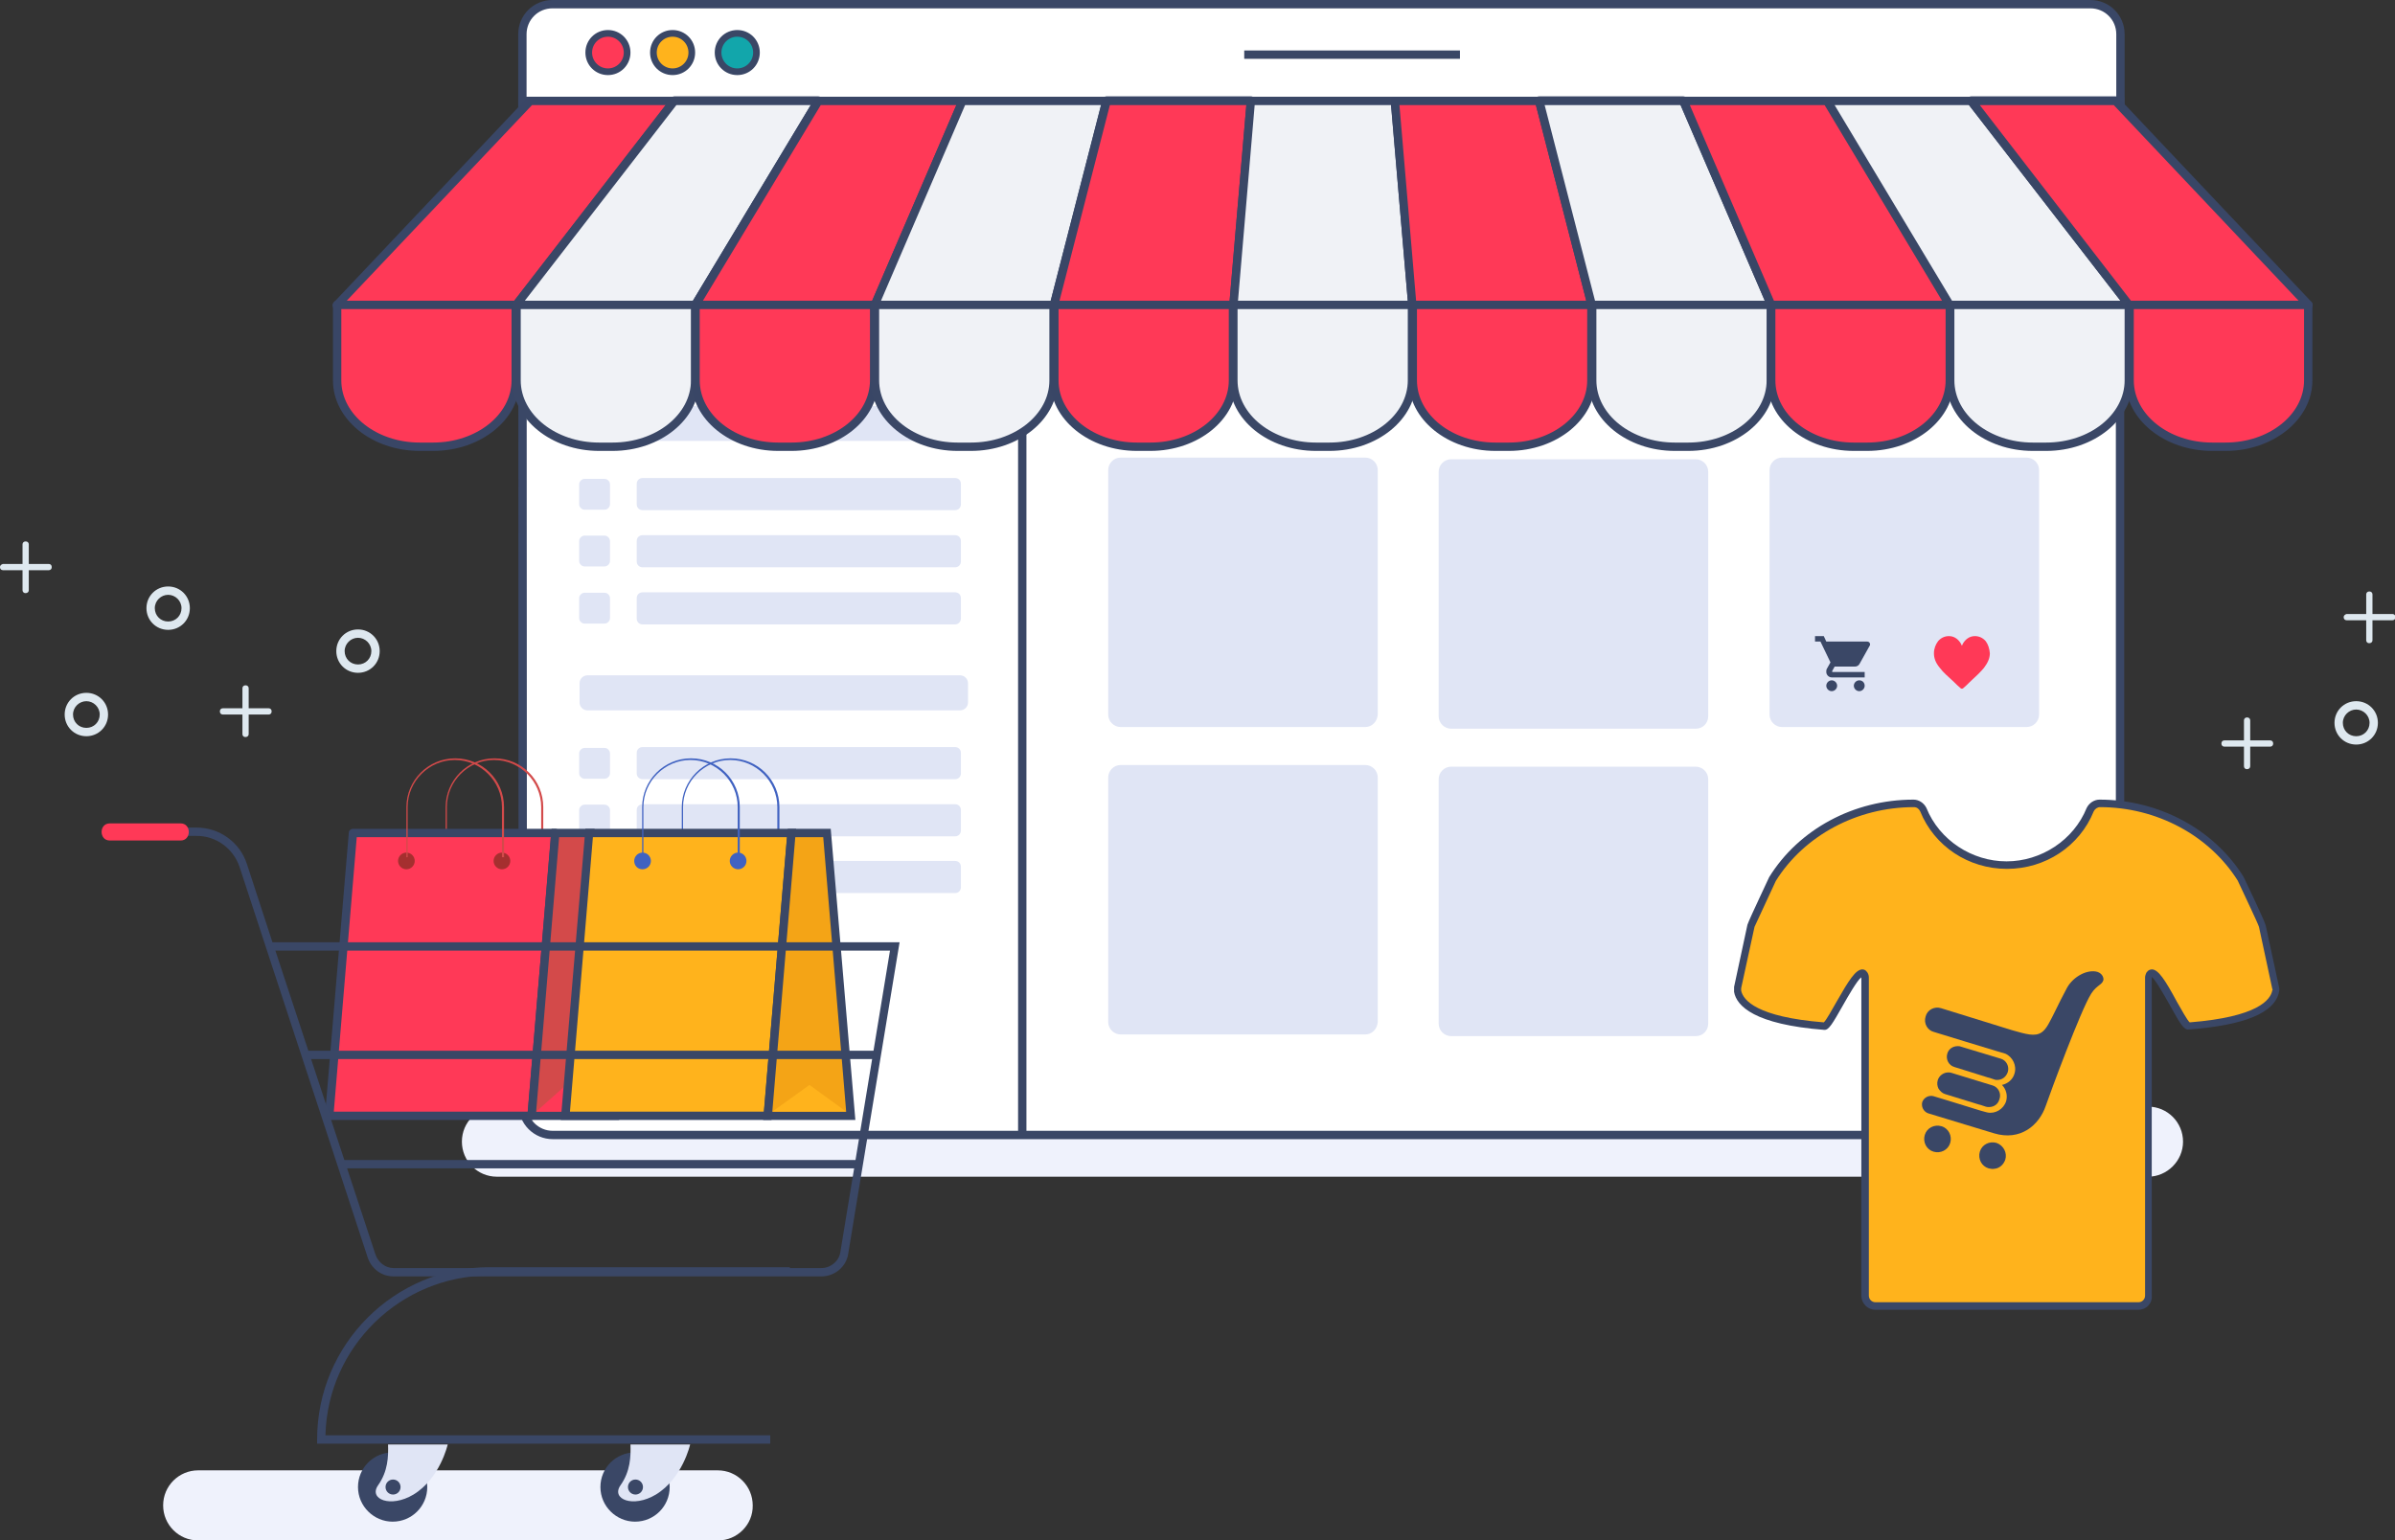 <?xml version="1.0" encoding="utf-8"?>
<!-- Generator: Adobe Illustrator 23.1.0, SVG Export Plug-In . SVG Version: 6.00 Build 0)  -->
<svg version="1.1" id="Layer_4.1" xmlns="http://www.w3.org/2000/svg" xmlns:xlink="http://www.w3.org/1999/xlink" x="0px" y="0px"
	 viewBox="0 0 574 369.3" style="enable-background:new 0 0 574 369.3;" xml:space="preserve">
<rect x="0" y="0" width="574" height="369.3" fill="#333333" stroke="none"/>
<g>
	<path style="fill:#EFF2FC;" d="M514.8,282.1H119.1c-4.7,0-8.4-3.8-8.4-8.4l0,0c0-4.7,3.8-8.4,8.4-8.4h395.7c4.7,0,8.4,3.8,8.4,8.4
		l0,0C523.2,278.3,519.4,282.1,514.8,282.1z"/>
	<path style="fill:#EFF2FC;" d="M172.1,369.3H47.5c-4.7,0-8.4-3.8-8.4-8.4l0,0c0-4.7,3.8-8.4,8.4-8.4H172c4.7,0,8.4,3.8,8.4,8.4l0,0
		C180.5,365.5,176.7,369.3,172.1,369.3z"/>
	<path style="fill:#FFFFFF;stroke:#3A4766;stroke-width:2;stroke-miterlimit:10;" d="M508.2,24.2h-383v-16c0-4,3.2-7.2,7.2-7.2H501
		c4,0,7.2,3.2,7.2,7.2V24.2L508.2,24.2z"/>
	<path style="fill:#FFFFFF;stroke:#3A4766;stroke-width:2;stroke-miterlimit:10;" d="M125.2,24.2h382.9v240.7c0,4-3.2,7.2-7.2,7.2
		H132.5c-4,0-7.2-3.2-7.2-7.2L125.2,24.2L125.2,24.2z"/>
	<line style="fill:none;stroke:#3A4766;stroke-width:2;stroke-miterlimit:10;" x1="298.2" y1="13.1" x2="349.9" y2="13.1"/>
	<line style="fill:none;stroke:#3A4766;stroke-width:2;stroke-miterlimit:10;" x1="245" y1="24.2" x2="245" y2="272.2"/>
	<path style="fill:#E0E5F5;" d="M230.1,105.7h-89.3c-1.1,0-1.9-0.9-1.9-1.9v-4.6c0-1.1,0.9-1.9,1.9-1.9h89.3c1.1,0,1.9,0.9,1.9,1.9
		v4.6C232,104.8,231.1,105.7,230.1,105.7z"/>
	<path style="fill:#E0E5F5;" d="M230.1,170.3h-89.3c-1.1,0-1.9-0.9-1.9-1.9v-4.6c0-1.1,0.9-1.9,1.9-1.9h89.3c1.1,0,1.9,0.9,1.9,1.9
		v4.6C232,169.5,231.1,170.3,230.1,170.3z"/>
	<path style="fill:#E0E5F5;" d="M228.9,122.3H154c-0.8,0-1.4-0.6-1.4-1.4V116c0-0.8,0.6-1.4,1.4-1.4h74.9c0.8,0,1.4,0.6,1.4,1.4v4.9
		C230.3,121.7,229.7,122.3,228.9,122.3z"/>
	<g>
		<g>
			<path style="fill:#E0E5F5;" d="M146.2,116.2v4.6c0,0.4-0.1,0.7-0.4,1c-0.3,0.3-0.6,0.4-1,0.4h-4.6c-0.4,0-0.7-0.1-1-0.4
				s-0.4-0.6-0.4-1v-4.6c0-0.4,0.1-0.7,0.4-1c0.3-0.3,0.6-0.4,1-0.4h4.6c0.4,0,0.7,0.1,1,0.4S146.2,115.8,146.2,116.2z"/>
		</g>
	</g>
	<path style="fill:#E0E5F5;" d="M228.9,136H154c-0.8,0-1.4-0.6-1.4-1.4v-4.9c0-0.8,0.6-1.4,1.4-1.4h74.9c0.8,0,1.4,0.6,1.4,1.4v4.9
		C230.3,135.4,229.7,136,228.9,136z"/>
	<g>
		<g>
			<path style="fill:#E0E5F5;" d="M146.2,129.8v4.6c0,0.4-0.1,0.7-0.4,1c-0.3,0.3-0.6,0.4-1,0.4h-4.6c-0.4,0-0.7-0.1-1-0.4
				c-0.3-0.3-0.4-0.6-0.4-1v-4.6c0-0.4,0.1-0.7,0.4-1c0.3-0.3,0.6-0.4,1-0.4h4.6c0.4,0,0.7,0.1,1,0.4
				C146.1,129.1,146.2,129.5,146.2,129.8z"/>
		</g>
	</g>
	<path style="fill:#E0E5F5;" d="M228.9,149.7H154c-0.8,0-1.4-0.6-1.4-1.4v-4.9c0-0.8,0.6-1.4,1.4-1.4h74.9c0.8,0,1.4,0.6,1.4,1.4
		v4.9C230.3,149,229.7,149.7,228.9,149.7z"/>
	<g>
		<g>
			<path style="fill:#E0E5F5;" d="M146.2,143.5v4.6c0,0.4-0.1,0.7-0.4,1c-0.3,0.3-0.6,0.4-1,0.4h-4.6c-0.4,0-0.7-0.1-1-0.4
				c-0.3-0.3-0.4-0.6-0.4-1v-4.6c0-0.4,0.1-0.7,0.4-1c0.3-0.3,0.6-0.4,1-0.4h4.6c0.4,0,0.7,0.1,1,0.4
				C146.1,142.8,146.2,143.1,146.2,143.5z"/>
		</g>
	</g>
	<path style="fill:#E0E5F5;" d="M228.9,186.8H154c-0.8,0-1.4-0.6-1.4-1.4v-4.9c0-0.8,0.6-1.4,1.4-1.4h74.9c0.8,0,1.4,0.6,1.4,1.4
		v4.9C230.3,186.2,229.7,186.8,228.9,186.8z"/>
	<g>
		<g>
			<path style="fill:#E0E5F5;" d="M146.2,180.7v4.6c0,0.4-0.1,0.7-0.4,1c-0.3,0.3-0.6,0.4-1,0.4h-4.6c-0.4,0-0.7-0.1-1-0.4
				c-0.3-0.3-0.4-0.6-0.4-1v-4.6c0-0.4,0.1-0.7,0.4-1c0.3-0.3,0.6-0.4,1-0.4h4.6c0.4,0,0.7,0.1,1,0.4
				C146.1,180,146.2,180.3,146.2,180.7z"/>
		</g>
	</g>
	<path style="fill:#E0E5F5;" d="M228.9,200.5H154c-0.8,0-1.4-0.6-1.4-1.4v-4.9c0-0.8,0.6-1.4,1.4-1.4h74.9c0.8,0,1.4,0.6,1.4,1.4
		v4.9C230.3,199.9,229.7,200.5,228.9,200.5z"/>
	<g>
		<g>
			<path style="fill:#E0E5F5;" d="M146.2,194.3v4.6c0,0.4-0.1,0.7-0.4,1c-0.3,0.3-0.6,0.4-1,0.4h-4.6c-0.4,0-0.7-0.1-1-0.4
				c-0.3-0.3-0.4-0.6-0.4-1v-4.6c0-0.4,0.1-0.7,0.4-1c0.3-0.3,0.6-0.4,1-0.4h4.6c0.4,0,0.7,0.1,1,0.4
				C146.1,193.6,146.2,193.9,146.2,194.3z"/>
		</g>
	</g>
	<path style="fill:#E0E5F5;" d="M228.9,214.1H154c-0.8,0-1.4-0.6-1.4-1.4v-4.9c0-0.8,0.6-1.4,1.4-1.4h74.9c0.8,0,1.4,0.6,1.4,1.4
		v4.9C230.3,213.5,229.7,214.1,228.9,214.1z"/>
	<g>
		<path style="fill:#F5F8FF;" d="M146.2,208v4.6c0,0.4-0.1,0.7-0.4,1c-0.3,0.3-0.6,0.4-1,0.4h-4.6c-0.4,0-0.7-0.1-1-0.4
			c-0.3-0.3-0.4-0.6-0.4-1V208c0-0.4,0.1-0.7,0.4-1c0.3-0.3,0.6-0.4,1-0.4h4.6c0.4,0,0.7,0.1,1,0.4
			C146.1,207.3,146.2,207.6,146.2,208z"/>
	</g>
	<g>
		<g>
			<path style="fill:#E0E5F5;" d="M327.2,174.3h-58.6c-1.6,0-3-1.3-3-3v-58.6c0-1.6,1.3-3,3-3h58.6c1.6,0,3,1.3,3,3v58.6
				C330.1,173,328.8,174.3,327.2,174.3z"/>
			<path style="fill:#E0E5F5;" d="M406.4,174.7h-58.6c-1.6,0-3-1.3-3-3v-58.6c0-1.6,1.3-3,3-3h58.6c1.6,0,3,1.3,3,3v58.6
				C409.4,173.4,408.1,174.7,406.4,174.7z"/>
			<path style="fill:#E0E5F5;" d="M485.7,174.3h-58.6c-1.6,0-3-1.3-3-3v-58.6c0-1.6,1.3-3,3-3h58.6c1.6,0,3,1.3,3,3v58.6
				C488.7,173,487.3,174.3,485.7,174.3z"/>
			<path style="fill:#E0E5F5;" d="M327.2,248h-58.6c-1.6,0-3-1.3-3-3v-58.6c0-1.6,1.3-3,3-3h58.6c1.6,0,3,1.3,3,3V245
				C330.1,246.7,328.8,248,327.2,248z"/>
			<path style="fill:#E0E5F5;" d="M406.4,248.4h-58.6c-1.6,0-3-1.3-3-3v-58.6c0-1.6,1.3-3,3-3h58.6c1.6,0,3,1.3,3,3v58.6
				C409.4,247.1,408.1,248.4,406.4,248.4z"/>
			<g>
				<g>
					<g>
						<path style="fill:#FF3957;" d="M475.9,153.7c-0.7-0.8-1.6-1.2-2.6-1.2c-1.4,0-2.3,0.9-2.8,1.7c-0.1,0.2-0.2,0.4-0.3,0.6
							c-0.1-0.2-0.2-0.4-0.3-0.6c-0.5-0.8-1.4-1.7-2.8-1.7c-1,0-1.9,0.4-2.6,1.2c-0.6,0.8-1,1.8-1,2.9c0,1.2,0.4,2.3,1.4,3.5
							c0.8,1.1,2,2.1,3.4,3.4c0.5,0.5,1,1,1.6,1.5l0,0c0.1,0.1,0.2,0.1,0.3,0.1c0.1,0,0.2,0,0.3-0.1l0,0c0.6-0.5,1.1-1,1.6-1.5
							c1.4-1.3,2.6-2.4,3.4-3.4c0.9-1.2,1.4-2.3,1.4-3.5C476.8,155.5,476.5,154.5,475.9,153.7z"/>
					</g>
				</g>
			</g>
			<g>
				<g id="shopping-cart_9_">
					<path style="fill:#3A4766;" d="M439,163.1c-0.7,0-1.3,0.6-1.3,1.3s0.6,1.3,1.3,1.3c0.7,0,1.3-0.6,1.3-1.3
						S439.7,163.1,439,163.1z M435,152.5v1.3h1.3l2.4,5l-0.9,1.6c-0.1,0.2-0.1,0.5-0.1,0.7c0,0.7,0.6,1.3,1.3,1.3h7.9v-1.3h-7.7
						c-0.1,0-0.1-0.1-0.1-0.1v-0.1l0.6-1.1h4.9c0.5,0,0.9-0.3,1.1-0.7l2.4-4.3c0.1-0.1,0.1-0.2,0.1-0.3c0-0.4-0.3-0.7-0.7-0.7h-9.8
						l-0.6-1.3L435,152.5L435,152.5z M445.6,163.1c-0.7,0-1.3,0.6-1.3,1.3s0.6,1.3,1.3,1.3c0.7,0,1.3-0.6,1.3-1.3
						S446.4,163.1,445.6,163.1z"/>
				</g>
			</g>
		</g>
	</g>
	<g>
		<g>
			<path style="display:none;fill:#EDEDEE;" d="M507,38.4H127l-23.6,32.5v64h0.4c10.9,0,19.8-7.1,19.8-15.9v-16.9h0.2V119
				c0,8.8,8.9,15.9,19.8,15.9h3.2c10.9,0,19.8-7.1,19.8-15.9v-16.9h0.2V119c0,8.8,8.9,15.9,19.8,15.9h3.2c10.9,0,19.8-7.1,19.8-15.9
				v-16.9h0.2V119c0,8.8,8.9,15.9,19.8,15.9h3.2c10.9,0,19.8-7.1,19.8-15.9v-16.9h0.2V119c0,8.8,8.9,15.9,19.8,15.9h3.2
				c10.9,0,19.8-7.1,19.8-15.9v-16.9h0.2V119c0,8.8,8.9,15.9,19.8,15.9h3.2c10.9,0,19.8-7.1,19.8-15.9v-16.9h0.2V119
				c0,8.8,8.9,15.9,19.8,15.9h3.2c10.9,0,19.8-7.1,19.8-15.9v-16.9h0.2V119c0,8.8,8.9,15.9,19.8,15.9h3.2c10.9,0,19.8-7.1,19.8-15.9
				v-16.9h0.2V119c0,8.8,8.9,15.9,19.8,15.9h3.2c10.9,0,19.8-7.1,19.8-15.9v-16.9h0.1V119c0,8.8,8.9,15.9,19.8,15.9h3.2
				c10.9,0,19.8-7.1,19.8-15.9v-16.9h0.2V119c0,8.5,8.2,15.4,18.6,15.9V68.7L507,38.4z"/>
		</g>
		<g>
			<g>
				<g>
					<polygon style="fill:#FF3957;" points="123.7,73.2 80.7,73.2 127,24.2 161.6,24.2 					"/>
					<path style="fill:#394666;" d="M123.7,74.2h-43c-0.4,0-0.8-0.2-0.9-0.6c-0.2-0.4-0.1-0.8,0.2-1.1l46.3-49
						c0.2-0.2,0.5-0.3,0.7-0.3h34.6c0.4,0,0.7,0.2,0.9,0.6c0.2,0.3,0.1,0.8-0.1,1.1l-37.9,49C124.3,74.1,124,74.2,123.7,74.2z
						 M83,72.2h40.2l36.4-47h-32.1L83,72.2z"/>
				</g>
				<g>
					<polygon style="fill:#F0F2F6;" points="166.6,73.2 123.7,73.2 161.6,24.2 196.1,24.2 					"/>
					<path style="fill:#3A4766;" d="M166.6,74.2h-42.9c-0.4,0-0.7-0.2-0.9-0.6c-0.2-0.3-0.1-0.8,0.1-1.1l37.9-49
						c0.2-0.2,0.5-0.4,0.8-0.4h34.5c0.4,0,0.7,0.2,0.9,0.5s0.2,0.7,0,1l-29.5,49C167.3,74,167,74.2,166.6,74.2z M125.7,72.2H166
						l28.3-47h-32.2L125.7,72.2z"/>
				</g>
				<g>
					<polygon style="fill:#FF3957;" points="209.6,73.2 166.6,73.2 196.1,24.2 230.7,24.2 					"/>
					<path style="fill:#394666;" d="M209.6,74.2h-43c-0.4,0-0.7-0.2-0.9-0.5s-0.2-0.7,0-1l29.5-49c0.2-0.3,0.5-0.5,0.9-0.5h34.6
						c0.3,0,0.7,0.2,0.8,0.5s0.2,0.6,0.1,0.9l-21.1,49C210.4,74,210,74.2,209.6,74.2z M168.4,72.2h40.6l20.2-47h-32.5L168.4,72.2z"
						/>
				</g>
				<g>
					<polygon style="fill:#F0F2F6;" points="252.6,73.2 209.6,73.2 230.7,24.2 265.2,24.2 					"/>
					<path style="fill:#3A4766;" d="M252.6,74.2h-43c-0.3,0-0.7-0.2-0.8-0.5c-0.2-0.3-0.2-0.6-0.1-0.9l21.1-49
						c0.2-0.4,0.5-0.6,0.9-0.6h34.5c0.3,0,0.6,0.1,0.8,0.4c0.2,0.2,0.3,0.6,0.2,0.9l-12.6,49C253.5,73.9,253.1,74.2,252.6,74.2z
						 M211.1,72.2h40.7l12.1-47h-32.6L211.1,72.2z"/>
				</g>
				<g>
					<polygon style="fill:#FF3957;" points="295.6,73.2 252.6,73.2 265.2,24.2 299.8,24.2 					"/>
					<path style="fill:#394666;" d="M295.6,74.2h-43c-0.3,0-0.6-0.1-0.8-0.4c-0.2-0.2-0.3-0.6-0.2-0.9l12.6-49
						c0.1-0.4,0.5-0.8,1-0.8h34.6c0.3,0,0.5,0.1,0.7,0.3c0.2,0.2,0.3,0.5,0.3,0.8l-4.2,49C296.6,73.8,296.1,74.2,295.6,74.2z
						 M253.9,72.2h40.8l4-47H266L253.9,72.2z"/>
				</g>
				<g>
					<polygon style="fill:#F0F2F6;" points="338.5,73.2 295.6,73.2 299.8,24.2 334.3,24.2 					"/>
					<path style="fill:#3A4766;" d="M338.5,74.2h-42.9c-0.3,0-0.5-0.1-0.7-0.3c-0.2-0.2-0.3-0.5-0.3-0.8l4.2-49c0-0.5,0.5-0.9,1-0.9
						h34.5c0.5,0,1,0.4,1,0.9l4.2,49c0,0.3-0.1,0.6-0.3,0.8C339,74.1,338.8,74.2,338.5,74.2z M296.7,72.2h40.7l-4-47h-32.7
						L296.7,72.2z"/>
				</g>
				<g>
					<polygon style="fill:#FF3957;" points="381.5,73.2 338.5,73.2 334.3,24.2 368.9,24.2 					"/>
					<path style="fill:#394666;" d="M381.5,74.2h-43c-0.5,0-1-0.4-1-0.9l-4.2-49c0-0.3,0.1-0.6,0.3-0.8c0.2-0.2,0.5-0.3,0.7-0.3
						h34.6c0.5,0,0.9,0.3,1,0.8l12.6,49c0.1,0.3,0,0.6-0.2,0.9S381.8,74.2,381.5,74.2z M339.4,72.2h40.8l-12.1-47h-32.7L339.4,72.2z
						"/>
				</g>
				<g>
					<polygon style="fill:#F0F2F6;" points="424.5,73.2 381.5,73.2 368.9,24.2 403.4,24.2 					"/>
					<path style="fill:#3A4766;" d="M424.5,74.2h-43c-0.5,0-0.9-0.3-1-0.8l-12.6-49c-0.1-0.3,0-0.6,0.2-0.9s0.5-0.4,0.8-0.4h34.5
						c0.4,0,0.8,0.2,0.9,0.6l21.1,49c0.1,0.3,0.1,0.7-0.1,0.9C425.2,74,424.8,74.2,424.5,74.2z M382.3,72.2H423l-20.2-47h-32.6
						L382.3,72.2z"/>
				</g>
				<g>
					<polygon style="fill:#FF3957;" points="467.4,73.2 424.5,73.2 403.4,24.2 438,24.2 					"/>
					<path style="fill:#394666;" d="M467.4,74.2h-42.9c-0.4,0-0.8-0.2-0.9-0.6l-21.1-49c-0.1-0.3-0.1-0.7,0.1-0.9
						c0.2-0.3,0.5-0.5,0.8-0.5H438c0.4,0,0.7,0.2,0.9,0.5l29.4,49c0.2,0.3,0.2,0.7,0,1S467.8,74.2,467.4,74.2z M425.2,72.2h40.5
						l-28.2-47h-32.5L425.2,72.2z"/>
				</g>
				<g>
					<polygon style="fill:#F0F2F6;" points="510.3,73.2 467.3,73.2 437.9,24.2 472.4,24.2 					"/>
					<path style="fill:#3A4766;" d="M510.3,74.2h-43c-0.4,0-0.7-0.2-0.9-0.5l-29.4-49c-0.2-0.3-0.2-0.7,0-1s0.5-0.5,0.9-0.5h34.5
						c0.3,0,0.6,0.1,0.8,0.4l37.9,49c0.2,0.3,0.3,0.7,0.1,1.1C511,74,510.7,74.2,510.3,74.2z M467.9,72.2h40.4l-36.4-47h-32.2
						L467.9,72.2z"/>
				</g>
				<g>
					<polygon style="fill:#FF3957;" points="553.3,73.2 510.3,73.2 472.4,24.2 507,24.2 					"/>
					<path style="fill:#394666;" d="M553.3,74.2h-43c-0.3,0-0.6-0.1-0.8-0.4l-37.9-49c-0.2-0.3-0.3-0.7-0.1-1.1
						c0.2-0.3,0.5-0.6,0.9-0.6H507c0.3,0,0.5,0.1,0.7,0.3l46.3,49c0.3,0.3,0.3,0.7,0.2,1.1C554.1,74,553.7,74.2,553.3,74.2z
						 M510.8,72.2H551l-44.4-47h-32.1L510.8,72.2z"/>
				</g>
			</g>
			<g>
				<path style="fill:#FF3957;" d="M80.8,73.1v18.1c0,8.8,8.9,15.9,19.8,15.9h3.2c10.9,0,19.8-7.1,19.8-15.9V73.1H80.8z"/>
				<path style="fill:#394666;" d="M103.8,108.1h-3.2c-11.5,0-20.8-7.6-20.8-16.9V73.1c0-0.6,0.4-1,1-1h42.8c0.6,0,1,0.4,1,1v18.1
					C124.6,100.5,115.3,108.1,103.8,108.1z M81.8,74.1v17.1c0,8.2,8.4,14.9,18.8,14.9h3.2c10.4,0,18.8-6.7,18.8-14.9V74.1H81.8z"/>
			</g>
			<g>
				<path style="fill:#F0F2F6;" d="M123.8,73.1v18.1c0,8.8,8.9,15.9,19.8,15.9h3.2c10.9,0,19.8-7.1,19.8-15.9V73.1H123.8z"/>
				<path style="fill:#3A4766;" d="M146.8,108.1h-3.2c-11.5,0-20.8-7.6-20.8-16.9V73.1c0-0.6,0.4-1,1-1h42.8c0.6,0,1,0.4,1,1v18.1
					C167.6,100.5,158.3,108.1,146.8,108.1z M124.8,74.1v17.1c0,8.2,8.4,14.9,18.8,14.9h3.2c10.4,0,18.8-6.7,18.8-14.9V74.1H124.8z"
					/>
			</g>
			<g>
				<path style="fill:#FF3957;" d="M166.7,73.1v18.1c0,8.8,8.9,15.9,19.8,15.9h3.2c10.9,0,19.8-7.1,19.8-15.9V73.1H166.7z"/>
				<path style="fill:#394666;" d="M189.7,108.1h-3.2c-11.5,0-20.8-7.6-20.8-16.9V73.1c0-0.6,0.4-1,1-1h42.8c0.6,0,1,0.4,1,1v18.1
					C210.5,100.5,201.2,108.1,189.7,108.1z M167.7,74.1v17.1c0,8.2,8.4,14.9,18.8,14.9h3.2c10.4,0,18.8-6.7,18.8-14.9V74.1H167.7z"
					/>
			</g>
			<g>
				<path style="fill:#F0F2F6;" d="M209.7,73.1v18.1c0,8.8,8.9,15.9,19.8,15.9h3.2c10.9,0,19.8-7.1,19.8-15.9V73.1H209.7z"/>
				<path style="fill:#3A4766;" d="M232.7,108.1h-3.2c-11.5,0-20.8-7.6-20.8-16.9V73.1c0-0.6,0.4-1,1-1h42.8c0.6,0,1,0.4,1,1v18.1
					C253.5,100.5,244.2,108.1,232.7,108.1z M210.7,74.1v17.1c0,8.2,8.4,14.9,18.8,14.9h3.2c10.4,0,18.8-6.7,18.8-14.9V74.1H210.7z"
					/>
			</g>
			<g>
				<path style="fill:#FF3957;" d="M252.7,73.1v18.1c0,8.8,8.9,15.9,19.8,15.9h3.2c10.9,0,19.8-7.1,19.8-15.9V73.1H252.7z"/>
				<path style="fill:#394666;" d="M275.7,108.1h-3.2c-11.5,0-20.8-7.6-20.8-16.9V73.1c0-0.6,0.4-1,1-1h42.8c0.6,0,1,0.4,1,1v18.1
					C296.5,100.5,287.2,108.1,275.7,108.1z M253.7,74.1v17.1c0,8.2,8.4,14.9,18.8,14.9h3.2c10.4,0,18.8-6.7,18.8-14.9V74.1H253.7z"
					/>
			</g>
			<g>
				<path style="fill:#F0F2F6;" d="M295.6,73.1v18.1c0,8.8,8.9,15.9,19.8,15.9h3.2c10.9,0,19.8-7.1,19.8-15.9V73.1H295.6z"/>
				<path style="fill:#3A4766;" d="M318.6,108.1h-3.2c-11.5,0-20.8-7.6-20.8-16.9V73.1c0-0.6,0.4-1,1-1h42.8c0.6,0,1,0.4,1,1v18.1
					C339.4,100.5,330.1,108.1,318.6,108.1z M296.6,74.1v17.1c0,8.2,8.4,14.9,18.8,14.9h3.2c10.4,0,18.8-6.7,18.8-14.9V74.1H296.6z"
					/>
			</g>
			<g>
				<path style="fill:#FF3957;" d="M338.6,73.1v18.1c0,8.8,8.9,15.9,19.8,15.9h3.2c10.9,0,19.8-7.1,19.8-15.9V73.1H338.6z"/>
				<path style="fill:#394666;" d="M361.6,108.1h-3.2c-11.5,0-20.8-7.6-20.8-16.9V73.1c0-0.6,0.4-1,1-1h42.8c0.6,0,1,0.4,1,1v18.1
					C382.4,100.5,373.1,108.1,361.6,108.1z M339.6,74.1v17.1c0,8.2,8.4,14.9,18.8,14.9h3.2c10.4,0,18.8-6.7,18.8-14.9V74.1H339.6z"
					/>
			</g>
			<g>
				<path style="fill:#F0F2F6;" d="M381.6,73.1v18.1c0,8.8,8.9,15.9,19.8,15.9h3.2c10.9,0,19.8-7.1,19.8-15.9V73.1H381.6z"/>
				<path style="fill:#3A4766;" d="M404.6,108.1h-3.2c-11.5,0-20.8-7.6-20.8-16.9V73.1c0-0.6,0.4-1,1-1h42.8c0.6,0,1,0.4,1,1v18.1
					C425.4,100.5,416.1,108.1,404.6,108.1z M382.6,74.1v17.1c0,8.2,8.4,14.9,18.8,14.9h3.2c10.4,0,18.8-6.7,18.8-14.9V74.1H382.6z"
					/>
			</g>
			<g>
				<path style="fill:#FF3957;" d="M424.5,73.1v18.1c0,8.8,8.9,15.9,19.8,15.9h3.2c10.9,0,19.8-7.1,19.8-15.9V73.1H424.5z"/>
				<path style="fill:#394666;" d="M447.5,108.1h-3.2c-11.5,0-20.8-7.6-20.8-16.9V73.1c0-0.6,0.4-1,1-1h42.8c0.6,0,1,0.4,1,1v18.1
					C468.3,100.5,459,108.1,447.5,108.1z M425.5,74.1v17.1c0,8.2,8.4,14.9,18.8,14.9h3.2c10.4,0,18.8-6.7,18.8-14.9V74.1H425.5z"/>
			</g>
			<g>
				<path style="fill:#F0F2F6;" d="M467.4,73.1v18.1c0,8.8,8.9,15.9,19.8,15.9h3.2c10.9,0,19.8-7.1,19.8-15.9V73.1H467.4z"/>
				<path style="fill:#3A4766;" d="M490.4,108.1h-3.2c-11.5,0-20.8-7.6-20.8-16.9V73.1c0-0.6,0.4-1,1-1h42.8c0.6,0,1,0.4,1,1v18.1
					C511.2,100.5,501.9,108.1,490.4,108.1z M468.4,74.1v17.1c0,8.2,8.4,14.9,18.8,14.9h3.2c10.4,0,18.8-6.7,18.8-14.9V74.1H468.4z"
					/>
			</g>
			<g>
				<path style="fill:#FF3957;" d="M510.4,73.1v18.1c0,8.8,8.9,15.9,19.8,15.9h3.2c10.9,0,19.8-7.1,19.8-15.9V73.1H510.4z"/>
				<path style="fill:#394666;" d="M533.4,108.1h-3.2c-11.5,0-20.8-7.6-20.8-16.9V73.1c0-0.6,0.4-1,1-1h42.8c0.6,0,1,0.4,1,1v18.1
					C554.2,100.5,544.9,108.1,533.4,108.1z M511.4,74.1v17.1c0,8.2,8.4,14.9,18.8,14.9h3.2c10.4,0,18.8-6.7,18.8-14.9V74.1H511.4z"
					/>
			</g>
		</g>
	</g>
	<g>
		<path style="fill:#DEE8EF;" d="M85.8,161.3c-2.9,0-5.2-2.3-5.2-5.2s2.3-5.2,5.2-5.2s5.2,2.3,5.2,5.2S88.7,161.3,85.8,161.3z
			 M85.8,152.9c-1.7,0-3.2,1.4-3.2,3.2s1.4,3.2,3.2,3.2s3.2-1.4,3.2-3.2S87.5,152.9,85.8,152.9z"/>
	</g>
	<g>
		<path style="fill:#DEE8EF;" d="M40.3,151c-2.9,0-5.2-2.3-5.2-5.2s2.3-5.2,5.2-5.2s5.2,2.3,5.2,5.2S43.2,151,40.3,151z M40.3,142.6
			c-1.7,0-3.2,1.4-3.2,3.2s1.4,3.2,3.2,3.2s3.2-1.4,3.2-3.2S42,142.6,40.3,142.6z"/>
	</g>
	<g>
		<path style="fill:#DEE8EF;" d="M20.7,176.5c-2.9,0-5.2-2.3-5.2-5.2s2.3-5.2,5.2-5.2s5.2,2.3,5.2,5.2S23.6,176.5,20.7,176.5z
			 M20.7,168.1c-1.7,0-3.2,1.4-3.2,3.2s1.4,3.2,3.2,3.2s3.2-1.4,3.2-3.2S22.4,168.1,20.7,168.1z"/>
	</g>
	<g>
		<g>
			<g>
				<path style="fill:#DEE8EF;" d="M58.8,176.7L58.8,176.7c0.5,0,0.8-0.3,0.8-0.7v-11c0-0.4-0.3-0.7-0.7-0.7h-0.1
					c-0.4,0-0.7,0.3-0.7,0.7v11C58.1,176.4,58.4,176.7,58.8,176.7z"/>
			</g>
			<g>
				<path style="fill:#DEE8EF;" d="M52.7,170.5v0.1c0,0.4,0.3,0.7,0.7,0.7h11c0.4,0,0.7-0.3,0.7-0.7v-0.1c0-0.4-0.3-0.7-0.7-0.7h-11
					C53,169.8,52.7,170.1,52.7,170.5z"/>
			</g>
		</g>
	</g>
	<g>
		<path style="fill:#DEE8EF;" d="M564.7,178.5c-2.9,0-5.2-2.3-5.2-5.2s2.3-5.2,5.2-5.2s5.2,2.3,5.2,5.2S567.6,178.5,564.7,178.5z
			 M564.7,170.1c-1.7,0-3.2,1.4-3.2,3.2s1.4,3.2,3.2,3.2s3.2-1.4,3.2-3.2S566.4,170.1,564.7,170.1z"/>
	</g>
	<g>
		<g>
			<g>
				<path style="fill:#DEE8EF;" d="M538.5,184.4L538.5,184.4c0.5,0,0.8-0.3,0.8-0.7v-11c0-0.4-0.3-0.7-0.7-0.7h-0.1
					c-0.4,0-0.7,0.3-0.7,0.7v11C537.8,184.1,538.1,184.4,538.5,184.4z"/>
			</g>
			<g>
				<path style="fill:#DEE8EF;" d="M532.4,178.2v0.1c0,0.4,0.3,0.7,0.7,0.7h11c0.4,0,0.7-0.3,0.7-0.7v-0.1c0-0.4-0.3-0.7-0.7-0.7
					h-11C532.7,177.5,532.4,177.8,532.4,178.2z"/>
			</g>
		</g>
	</g>
	<g>
		<g>
			<g>
				<path style="fill:#DEE8EF;" d="M6.1,142.2L6.1,142.2c0.5,0,0.8-0.3,0.8-0.7v-11c0-0.4-0.3-0.7-0.7-0.7H6.1
					c-0.4,0-0.7,0.3-0.7,0.7v11C5.4,141.9,5.7,142.2,6.1,142.2z"/>
			</g>
			<g>
				<path style="fill:#DEE8EF;" d="M0,135.9v0.1c0,0.4,0.3,0.7,0.7,0.7h11c0.4,0,0.7-0.3,0.7-0.7v-0.1c0-0.4-0.3-0.7-0.7-0.7h-11
					C0.3,135.3,0,135.6,0,135.9z"/>
			</g>
		</g>
	</g>
	<g>
		<g>
			<g>
				<path style="fill:#DEE8EF;" d="M567.8,154.2L567.8,154.2c0.5,0,0.8-0.3,0.8-0.7v-11c0-0.4-0.3-0.7-0.7-0.7h-0.1
					c-0.4,0-0.7,0.3-0.7,0.7v11C567.1,153.9,567.4,154.2,567.8,154.2z"/>
			</g>
			<g>
				<path style="fill:#DEE8EF;" d="M561.7,147.9v0.1c0,0.4,0.3,0.7,0.7,0.7h11c0.4,0,0.7-0.3,0.7-0.7v-0.1c0-0.4-0.3-0.7-0.7-0.7
					h-11C562,147.3,561.7,147.6,561.7,147.9z"/>
			</g>
		</g>
	</g>
	<g>
		<path style="fill:#FFB31C;" d="M545.5,236.9l-3.2-14.9c0-0.4-5.1-11.1-5.2-11.3c-7-11.2-19.9-18.1-33.8-18.1l0,0
			c-1,0-1.9,0.6-2.3,1.5c-3.2,7.8-11,13.3-20,13.3s-16.8-5.5-20-13.3c-0.4-0.9-1.3-1.5-2.3-1.5l0,0c-13.8,0-26.8,6.8-33.8,18.1
			c-0.1,0.2-5.2,11.1-5.2,11.2l-3.2,14.9c0,0.3,0,0.5,0,0.8c0.7,3.9,6.5,7.3,20.8,8.4c1.6,0.1,7.7-15,9.5-12.4
			c0.1,0.2,0.2,0.4,0.2,0.7v76.3c0,1.4,1.1,2.5,2.5,2.5H481h31.5c1.4,0,2.5-1.1,2.5-2.5v-76.3c0-0.2,0.1-0.5,0.2-0.7
			c1.8-2.6,7.9,12.6,9.5,12.4c14.4-1.1,20.1-4.5,20.8-8.4C545.6,237.4,545.6,237.1,545.5,236.9z"/>
		<path style="fill:#3A4766;" d="M512.5,314h-63c-1.9,0-3.4-1.5-3.4-3.4v-76.3c0,0,0,0,0,0c-1,0.7-3.2,4.6-4.4,6.7
			c-2.5,4.4-3.4,6-4.5,5.9c-16.7-1.3-21-5.7-21.6-9.1l0-0.2l0-1l3.2-14.9l0,0c0.5-1.5,5.2-11.3,5.2-11.4
			c7.1-11.5,20.3-18.6,34.6-18.6c1.3,0,2.5,0.8,3.1,2c3.1,7.7,10.9,12.8,19.2,12.8s16.1-5.1,19.2-12.8c0.6-1.2,1.8-2,3.1-2
			c14.2,0,27.4,7.1,34.5,18.5c0.1,0.2,4.8,10,5.3,11.6l0,0l3.2,14.8c0.1,0.4,0.1,0.8,0,1.2c-1,5-8.2,8-21.6,9
			c-1.2,0.2-2.1-1.4-4.6-5.9c-1.2-2.1-3.3-5.9-4.3-6.7c0,0,0,0,0,0l0,76.3C515.9,312.5,514.4,314,512.5,314z M446.3,232.4
			c0.5,0,0.9,0.2,1.2,0.7l0.1,0.1c0.1,0.2,0.3,0.6,0.3,1.1v76.3c0,0.9,0.7,1.6,1.6,1.6h63c0.9,0,1.6-0.7,1.6-1.6v-76.3
			c0-0.4,0.2-0.8,0.3-1.1l0.1-0.1c0.3-0.5,0.8-0.7,1.3-0.7c1.5,0.1,3.1,2.5,5.9,7.7c1.1,1.9,2.5,4.5,3.1,5
			c16.3-1.3,19.4-5.4,19.8-7.7l0.1-0.2l-0.1-0.1l-3.2-14.9c-0.3-1-4.9-10.6-5.1-11.1c-6.8-10.8-19.4-17.6-33-17.6
			c-0.6,0-1.2,0.4-1.5,1c-3.4,8.4-11.6,13.8-20.8,13.8s-17.4-5.4-20.8-13.8c-0.3-0.6-0.8-1-1.5-1c-13.6,0-26.3,6.8-33.1,17.7
			c0,0-4.7,10.1-5.1,11l-3.2,14.7v0.6c0.5,2.3,3.7,6.3,19.8,7.6c0.6-0.5,2-3.1,3.1-5C443.1,235,444.7,232.5,446.3,232.4
			C446.2,232.4,446.3,232.4,446.3,232.4z M524.7,245.1C524.6,245.1,524.6,245.1,524.7,245.1C524.6,245.1,524.6,245.1,524.7,245.1z"
			/>
	</g>
	<g>
		<g>
			<g>
				<path style="fill:#3A4766;" d="M502.7,233c-2.4-0.7-5.8,1.1-7.3,3.8c-1.1,2.1-2,3.8-2.7,5.3c-1.4,2.8-2.2,4.6-3.4,5.4
					c-1.6,1.1-3.8,0.4-7-0.5l-17.1-5.3c-1.6-0.5-3.3,0.4-3.7,2c-0.5,1.6,0.4,3.3,2,3.7l7.5,2.3l7.9,2.4l1.7,0.5l0,0
					c1.8,0.8,2.8,2.9,2.2,4.8c-0.4,1.4-1.6,2.4-3,2.7c1,1,1.4,2.5,1,3.9c-0.6,1.9-2.6,3.1-4.5,2.7l0,0l-0.4-0.1l0,0l-1.1-0.3
					l-8.1-2.5l-3.3-1c-1.1-0.3-2.3,0.3-2.7,1.4c-0.3,1.1,0.3,2.3,1.4,2.7l15.8,4.8c6.3,1.9,10.8-1.9,12.4-6.6
					c1-2.9,8.4-23,10.9-26.9c0.7-1.1,1.4-1.6,1.9-2s0.8-0.6,1-1.2C504.2,234.7,504.1,233.5,502.7,233"/>
			</g>
			<g>
				<path style="fill:#3A4766;" d="M467.4,274c-0.5,1.7-2.3,2.6-4,2.1s-2.6-2.3-2.1-4s2.3-2.6,4-2.1S467.9,272.3,467.4,274"/>
			</g>
			<g>
				<path style="fill:#3A4766;" d="M480.6,278c-0.4,1.2-1.4,2.1-2.6,2.2c-0.5,0.1-0.9,0-1.4-0.1c-1.7-0.5-2.6-2.3-2.1-4
					s2.3-2.6,4-2.1C480.2,274.6,481.1,276.4,480.6,278"/>
			</g>
			<g>
				<path style="fill:#3A4766;" d="M476.7,265.4c-0.3,0-0.5,0-0.8-0.1l-1.2-0.4l-0.4-0.1l-8.1-2.5c-0.7-0.2-1.2-0.7-1.6-1.3
					c-0.3-0.6-0.4-1.3-0.2-2c0.3-1.1,1.4-1.9,2.5-1.9c0.3,0,0.5,0,0.8,0.1l8.8,2.7l0,0l1,0.3l0,0l0,0c1.4,0.4,2.2,1.9,1.7,3.3
					C478.9,264.7,477.9,265.4,476.7,265.4"/>
			</g>
			<g>
				<path style="fill:#3A4766;" d="M478.7,258.9c-0.2,0-0.5,0-0.7-0.1l-1.2-0.4l-0.4-0.1l-8-2.5c-1.4-0.4-2.1-1.9-1.7-3.2
					c0.3-1.1,1.3-1.8,2.5-1.8c0.3,0,0.5,0,0.7,0.1l8.6,2.6l0,0l1,0.3c1.4,0.4,2.1,1.9,1.7,3.2C480.8,258.2,479.8,258.9,478.7,258.9"
					/>
			</g>
		</g>
	</g>
	<g>
		<g id="XMLID_36_">
			<g id="XMLID_44_">
				<path style="fill:#D34A4A;" d="M130,205.5h-0.3v-12c0-6.2-5.1-11.3-11.3-11.3s-11.3,5.1-11.3,11.3v12h-0.3v-12
					c0-6.4,5.2-11.7,11.7-11.7s11.7,5.2,11.7,11.7V205.5z"/>
			</g>
			<g id="XMLID_42_">
				<polygon style="fill:#FF3957;" points="133.1,199.7 84.6,199.7 78.9,267.5 127.4,267.5 				"/>
				<path style="fill:#394666;" d="M127.4,268.5H78.9c-0.3,0-0.5-0.1-0.7-0.3c-0.2-0.2-0.3-0.5-0.3-0.8l5.7-67.8
					c0-0.5,0.5-0.9,1-0.9h48.5c0.3,0,0.5,0.1,0.7,0.3c0.2,0.2,0.3,0.5,0.3,0.8l-5.7,67.8C128.4,268.1,127.9,268.5,127.4,268.5z
					 M80,266.5h46.5l5.5-65.8H85.5L80,266.5z"/>
			</g>
			<g id="XMLID_41_">
				<polygon style="fill:#D34A4A;" points="141.6,199.7 133.1,199.7 127.4,267.5 135,267.5 139.8,267.5 147.3,267.5 				"/>
				<path style="fill:#3A4766;" d="M148.4,268.5h-22.1l5.9-69.8h10.3L148.4,268.5z M128.5,266.5h17.7l-5.5-65.8H134L128.5,266.5z"/>
			</g>
			<g id="XMLID_40_">
				<polygon style="fill:#FF3957;" points="128.5,266.5 138.5,257.6 148.4,266.5 				"/>
			</g>
			<g id="XMLID_39_">
				<path style="fill:#A52F2F;" d="M95.4,206.4c0-1.1,0.9-2,2-2s2,0.9,2,2s-0.9,2-2,2S95.4,207.5,95.4,206.4z"/>
			</g>
			<g id="XMLID_38_">
				<path style="fill:#A52F2F;" d="M118.3,206.4c0-1.1,0.9-2,2-2s2,0.9,2,2s-0.9,2-2,2C119.2,208.4,118.3,207.5,118.3,206.4z"/>
			</g>
			<g id="XMLID_37_">
				<path style="fill:#D34A4A;" d="M120.6,205.5h-0.3v-12c0-6.2-5.1-11.3-11.3-11.3s-11.3,5.1-11.3,11.3v12h-0.3v-12
					c0-6.4,5.2-11.7,11.7-11.7s11.7,5.2,11.7,11.7V205.5z"/>
			</g>
		</g>
		<g id="XMLID_21_">
			<g id="XMLID_35_">
				<path style="fill:#4062C1;" d="M186.6,205.5h-0.3v-12c0-6.2-5.1-11.3-11.3-11.3s-11.3,5.1-11.3,11.3v12h-0.3v-12
					c0-6.4,5.2-11.7,11.7-11.7s11.7,5.2,11.7,11.7V205.5z"/>
			</g>
			<g id="XMLID_33_">
				<polygon style="fill:#FFB31C;" points="189.7,199.7 141.2,199.7 135.5,267.5 184,267.5 				"/>
				<path style="fill:#3A4766;" d="M184.9,268.5h-50.5l5.9-69.8h50.5L184.9,268.5z M136.6,266.5h46.5l5.5-65.8h-46.5L136.6,266.5z"
					/>
			</g>
			<g id="XMLID_27_">
				<polygon style="fill:#F4A416;" points="198.2,199.7 189.7,199.7 184,267.5 191.6,267.5 196.4,267.5 203.9,267.5 				"/>
				<path style="fill:#3A4766;" d="M205,268.5h-22.1l5.9-69.8h10.3L205,268.5z M185.1,266.5h17.7l-5.5-65.8h-6.7L185.1,266.5z"/>
			</g>
			<g id="XMLID_25_">
				<polygon style="fill:#FFB31C;" points="185.1,266.5 194,260.1 202.8,266.5 				"/>
			</g>
			<g id="XMLID_24_">
				<path style="fill:#4062C1;" d="M152,206.4c0-1.1,0.9-2,2-2s2,0.9,2,2s-0.9,2-2,2C152.8,208.4,152,207.5,152,206.4z"/>
			</g>
			<g id="XMLID_23_">
				<path style="fill:#4062C1;" d="M174.9,206.4c0-1.1,0.9-2,2-2s2,0.9,2,2s-0.9,2-2,2C175.8,208.4,174.9,207.5,174.9,206.4z"/>
			</g>
			<g id="XMLID_22_">
				<path style="fill:#4062C1;" d="M177.1,205.5h-0.3v-12c0-6.2-5.1-11.3-11.3-11.3s-11.3,5.1-11.3,11.3v12h-0.3v-12
					c0-6.4,5.2-11.7,11.7-11.7s11.7,5.2,11.7,11.7V205.5z"/>
			</g>
		</g>
		<g id="XMLID_6_">
			<g id="XMLID_20_">
				<path style="fill:#3A4766;" d="M196.9,306H94.3c-2.8,0-5.3-1.8-6.2-4.6l-30.7-93.6c-1.5-4.4-5.6-7.4-10.2-7.4H36.2v-2h10.9
					c5.5,0,10.4,3.5,12.1,8.8l6.1,18.7h150.3l-12.3,74.6C202.9,303.6,200.1,306,196.9,306z M66,227.9L90,300.8
					c0.7,1.9,2.4,3.2,4.3,3.2h102.6c2.2,0,4.2-1.7,4.5-3.8l11.9-72.3H66z"/>
			</g>
			<g id="XMLID_19_">
				<path style="fill:#3A4766;" d="M184.6,346.1H76v-1c0-22.8,18.5-41.3,41.3-41.3h72v2h-72c-21.3,0-38.8,17.1-39.3,38.3h106.6
					V346.1z"/>
			</g>
			<g id="XMLID_15_">
				<g id="XMLID_18_">
					<path style="fill:#3A4766;" d="M85.8,356.5c0-4.6,3.7-8.3,8.3-8.3c4.6,0,8.3,3.7,8.3,8.3c0,4.6-3.7,8.3-8.3,8.3
						C89.6,364.8,85.8,361.1,85.8,356.5z"/>
				</g>
				<g id="XMLID_17_">
					<path style="fill:#E0E5F5;" d="M93,346.2c0.1,3,0,6.5-2.4,9.9c-2.3,3.3,3,5.5,8.5,2.2c6.4-3.9,8.2-12,8.2-12H93V346.2z"/>
				</g>
				<g id="XMLID_16_">
					<path style="fill:#3A4766;" d="M92.4,356.5c0-1,0.8-1.8,1.8-1.8s1.8,0.8,1.8,1.8s-0.8,1.8-1.8,1.8
						C93.2,358.3,92.4,357.5,92.4,356.5z"/>
				</g>
			</g>
			<g id="XMLID_11_">
				<g id="XMLID_14_">
					<path style="fill:#3A4766;" d="M143.9,356.5c0-4.6,3.7-8.3,8.3-8.3s8.3,3.7,8.3,8.3c0,4.6-3.7,8.3-8.3,8.3
						C147.7,364.8,143.9,361.1,143.9,356.5z"/>
				</g>
				<g id="XMLID_13_">
					<path style="fill:#E0E5F5;" d="M151.1,346.2c0.1,3,0,6.5-2.4,9.9c-2.3,3.3,3,5.5,8.5,2.2c6.4-3.9,8.2-12,8.2-12h-14.3V346.2z"
						/>
				</g>
				<g id="XMLID_12_">
					<path style="fill:#3A4766;" d="M150.5,356.5c0-1,0.8-1.8,1.8-1.8s1.8,0.8,1.8,1.8s-0.8,1.8-1.8,1.8S150.5,357.5,150.5,356.5z"
						/>
				</g>
			</g>
			<g id="XMLID_10_">
				<rect x="73.2" y="251.9" style="fill:#3A4766;" width="137.1" height="2"/>
			</g>
			<g id="XMLID_9_">
				<rect x="81.8" y="278.1" style="fill:#3A4766;" width="124.2" height="2"/>
			</g>
			<g id="XMLID_8_">
				<g>
					<g>
						<path style="fill:#FF3957;" d="M43.3,197.4c-5.7,0-11.3,0-17,0c-2.6,0-2.6,4.1,0,4.1c5.7,0,11.3,0,17,0
							C45.9,201.5,45.9,197.4,43.3,197.4L43.3,197.4z"/>
					</g>
				</g>
			</g>
		</g>
	</g>
	<g>
		<circle style="fill:#FF3957;" cx="145.7" cy="12.6" r="4.6"/>
		<path style="fill:#3A4766;" d="M145.7,18c-3,0-5.4-2.4-5.4-5.4s2.4-5.4,5.4-5.4c3,0,5.4,2.4,5.4,5.4S148.7,18,145.7,18z
			 M145.7,8.8c-2.1,0-3.8,1.7-3.8,3.8s1.7,3.8,3.8,3.8c2.1,0,3.8-1.7,3.8-3.8S147.8,8.8,145.7,8.8z"/>
	</g>
	<g>
		<circle style="fill:#FFB31C;" cx="161.2" cy="12.6" r="4.6"/>
		<path style="fill:#3A4766;" d="M161.2,18c-3,0-5.4-2.4-5.4-5.4s2.4-5.4,5.4-5.4c3,0,5.4,2.4,5.4,5.4S164.2,18,161.2,18z
			 M161.2,8.8c-2.1,0-3.8,1.7-3.8,3.8s1.7,3.8,3.8,3.8c2.1,0,3.8-1.7,3.8-3.8S163.3,8.8,161.2,8.8z"/>
	</g>
	<g>
		<circle style="fill:#12A6AB;" cx="176.7" cy="12.6" r="4.6"/>
		<path style="fill:#3A4766;" d="M176.7,18c-3,0-5.4-2.4-5.4-5.4s2.4-5.4,5.4-5.4c3,0,5.4,2.4,5.4,5.4S179.7,18,176.7,18z
			 M176.7,8.8c-2.1,0-3.8,1.7-3.8,3.8s1.7,3.8,3.8,3.8c2.1,0,3.8-1.7,3.8-3.8S178.8,8.8,176.7,8.8z"/>
	</g>
</g>
</svg>
